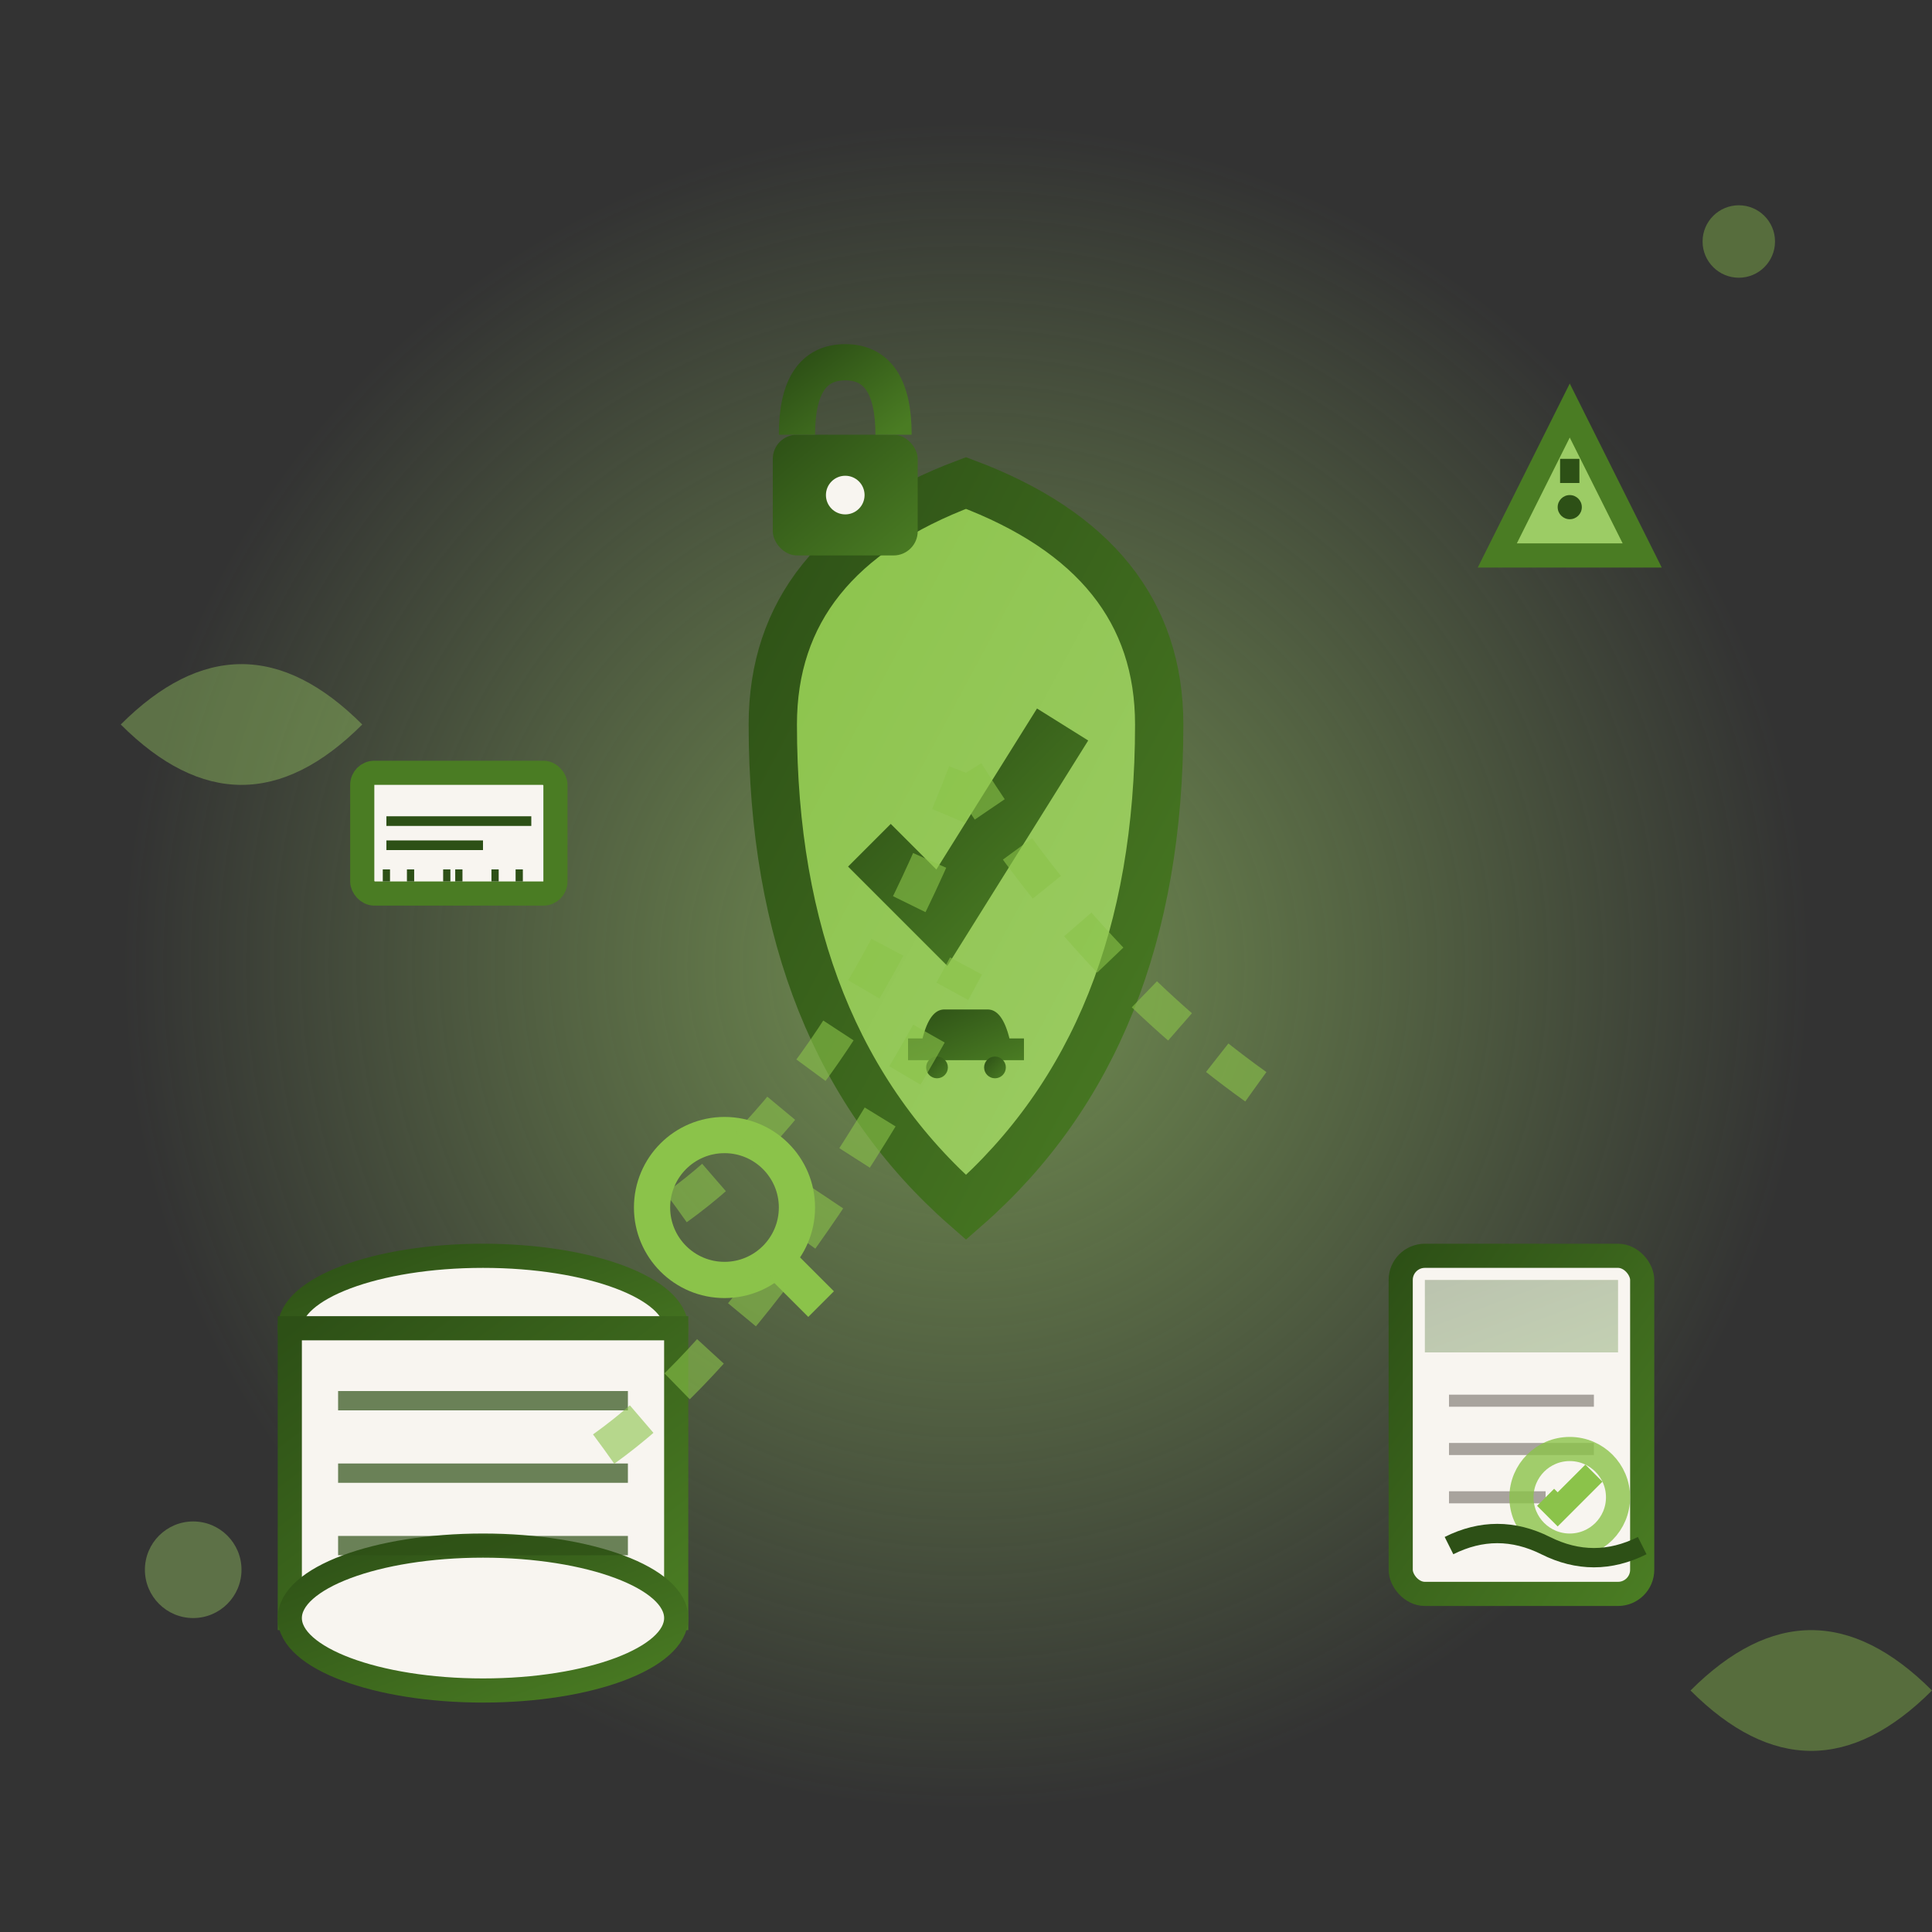 <svg xmlns="http://www.w3.org/2000/svg" viewBox="0 0 80 80" fill="none">
  <rect x="0" y="0" width="80" height="80" fill="#333333" stroke="none"/>
  <defs>
    <linearGradient id="verificationGradient" x1="0%" y1="0%" x2="100%" y2="100%">
      <stop offset="0%" style="stop-color:#2d5016;stop-opacity:1" />
      <stop offset="100%" style="stop-color:#4a7c23;stop-opacity:1" />
    </linearGradient>
    <linearGradient id="shieldGradient" x1="0%" y1="0%" x2="100%" y2="100%">
      <stop offset="0%" style="stop-color:#8bc34a;stop-opacity:1" />
      <stop offset="100%" style="stop-color:#9ccc65;stop-opacity:1" />
    </linearGradient>
    <radialGradient id="dataGlow" cx="50%" cy="50%" r="50%">
      <stop offset="0%" style="stop-color:#9ccc65;stop-opacity:0.6" />
      <stop offset="100%" style="stop-color:#9ccc65;stop-opacity:0" />
    </radialGradient>
  </defs>
  
  <!-- Background glow -->
  <circle cx="40" cy="40" r="35" fill="url(#dataGlow)"/>
  
  <!-- Main verification scene -->
  <g transform="translate(40, 40)">
    <!-- Central shield representing security -->
    <g transform="translate(0, -5)">
      <path d="M0,-15 Q-8,-12 -8,-5 Q-8,8 0,15 Q8,8 8,-5 Q8,-12 0,-15 Z" fill="url(#shieldGradient)" stroke="url(#verificationGradient)" stroke-width="2"/>
      
      <!-- Checkmark inside shield -->
      <path d="M-4,0 L-1,3 L4,-5" stroke="url(#verificationGradient)" stroke-width="2.5" fill="none"/>
      
      <!-- Small car silhouette in shield -->
      <g transform="translate(0, 8) scale(0.3)">
        <path d="M-8,3 L8,3 L8,0 L6,0 Q5,-4 3,-4 L-3,-4 Q-5,-4 -6,0 L-8,0 Z" fill="url(#verificationGradient)"/>
        <circle cx="-4" cy="4" r="1.5" fill="url(#verificationGradient)"/>
        <circle cx="4" cy="4" r="1.5" fill="url(#verificationGradient)"/>
      </g>
    </g>
    
    <!-- Database/records representation -->
    <g transform="translate(-20, 15)">
      <!-- Database cylinder -->
      <ellipse cx="0" cy="0" rx="8" ry="3" fill="#f8f5f0" stroke="url(#verificationGradient)" stroke-width="1"/>
      <rect x="-8" y="0" width="16" height="12" fill="#f8f5f0" stroke="url(#verificationGradient)" stroke-width="1"/>
      <ellipse cx="0" cy="12" rx="8" ry="3" fill="#f8f5f0" stroke="url(#verificationGradient)" stroke-width="1"/>
      
      <!-- Data lines -->
      <g stroke="#2d5016" stroke-width="0.8" opacity="0.7">
        <line x1="-6" y1="3" x2="6" y2="3"/>
        <line x1="-6" y1="6" x2="6" y2="6"/>
        <line x1="-6" y1="9" x2="6" y2="9"/>
      </g>
      
      <!-- Search indicator -->
      <circle cx="10" cy="-5" r="3" fill="none" stroke="#8bc34a" stroke-width="1.5"/>
      <path d="M12,-3 L14,-1" stroke="#8bc34a" stroke-width="1.5"/>
    </g>
    
    <!-- Document verification -->
    <g transform="translate(18, 12)">
      <rect x="0" y="0" width="10" height="14" rx="1" fill="#f8f5f0" stroke="url(#verificationGradient)" stroke-width="1"/>
      
      <!-- Document header -->
      <rect x="1" y="1" width="8" height="3" fill="url(#verificationGradient)" opacity="0.3"/>
      
      <!-- Document lines -->
      <g stroke="#a8a39d" stroke-width="0.5">
        <line x1="2" y1="6" x2="8" y2="6"/>
        <line x1="2" y1="8" x2="8" y2="8"/>
        <line x1="2" y1="10" x2="6" y2="10"/>
      </g>
      
      <!-- Verification stamp -->
      <circle cx="7" cy="10" r="2" fill="none" stroke="#8bc34a" stroke-width="1" opacity="0.8"/>
      <path d="M6,10 L6.5,10.5 L8,9" stroke="#8bc34a" stroke-width="1"/>
      
      <!-- Digital signature line -->
      <path d="M2,12 Q4,11 6,12 Q8,13 10,12" stroke="#2d5016" stroke-width="0.8" fill="none"/>
    </g>
    
    <!-- Network/connection lines showing data flow -->
    <g stroke="#8bc34a" stroke-width="1.5" fill="none" opacity="0.6" stroke-dasharray="2,2">
      <path d="M-12,10 Q-5,5 0,-8"/>
      <path d="M12,5 Q5,0 0,-8"/>
      <path d="M-15,20 Q-8,15 0,0"/>
    </g>
    
    <!-- Security lock -->
    <g transform="translate(-8, -25)">
      <rect x="0" y="3" width="6" height="5" rx="1" fill="url(#verificationGradient)"/>
      <path d="M1,3 Q1,0 3,0 Q5,0 5,3" fill="none" stroke="url(#verificationGradient)" stroke-width="1.5"/>
      <circle cx="3" cy="5.5" r="0.8" fill="#f8f5f0"/>
    </g>
    
    <!-- Warning/alert indicators -->
    <g transform="translate(25, -20)">
      <!-- Alert triangle -->
      <path d="M0,-3 L3,3 L-3,3 Z" fill="#9ccc65" stroke="#4a7c23" stroke-width="1"/>
      <circle cx="0" cy="1" r="0.5" fill="#2d5016"/>
      <line x1="0" y1="-1" x2="0" y2="0" stroke="#2d5016" stroke-width="0.8"/>
    </g>
    
    <!-- ID/VIN verification -->
    <g transform="translate(-25, -8)">
      <rect x="0" y="0" width="8" height="5" rx="0.5" fill="#f8f5f0" stroke="#4a7c23" stroke-width="1"/>
      
      <!-- VIN representation -->
      <g stroke="#2d5016" stroke-width="0.4">
        <line x1="1" y1="2" x2="7" y2="2"/>
        <line x1="1" y1="3" x2="5" y2="3"/>
      </g>
      
      <!-- Barcode style -->
      <g stroke="#2d5016" stroke-width="0.3">
        <line x1="1" y1="4" x2="1" y2="4.5"/>
        <line x1="2" y1="4" x2="2" y2="4.5"/>
        <line x1="3.5" y1="4" x2="3.5" y2="4.5"/>
        <line x1="4" y1="4" x2="4" y2="4.5"/>
        <line x1="5.5" y1="4" x2="5.5" y2="4.5"/>
        <line x1="6.5" y1="4" x2="6.5" y2="4.5"/>
      </g>
    </g>
    
    <!-- Decorative organic elements -->
    <g opacity="0.4">
      <path d="M-35,-10 Q-30,-15 -25,-10 Q-30,-5 -35,-10" fill="#9ccc65"/>
      <path d="M30,30 Q35,25 40,30 Q35,35 30,30" fill="#8bc34a"/>
      <circle cx="-32" cy="25" r="2" fill="#9ccc65"/>
      <circle cx="32" cy="-30" r="1.5" fill="#8bc34a"/>
    </g>
  </g>
</svg>
